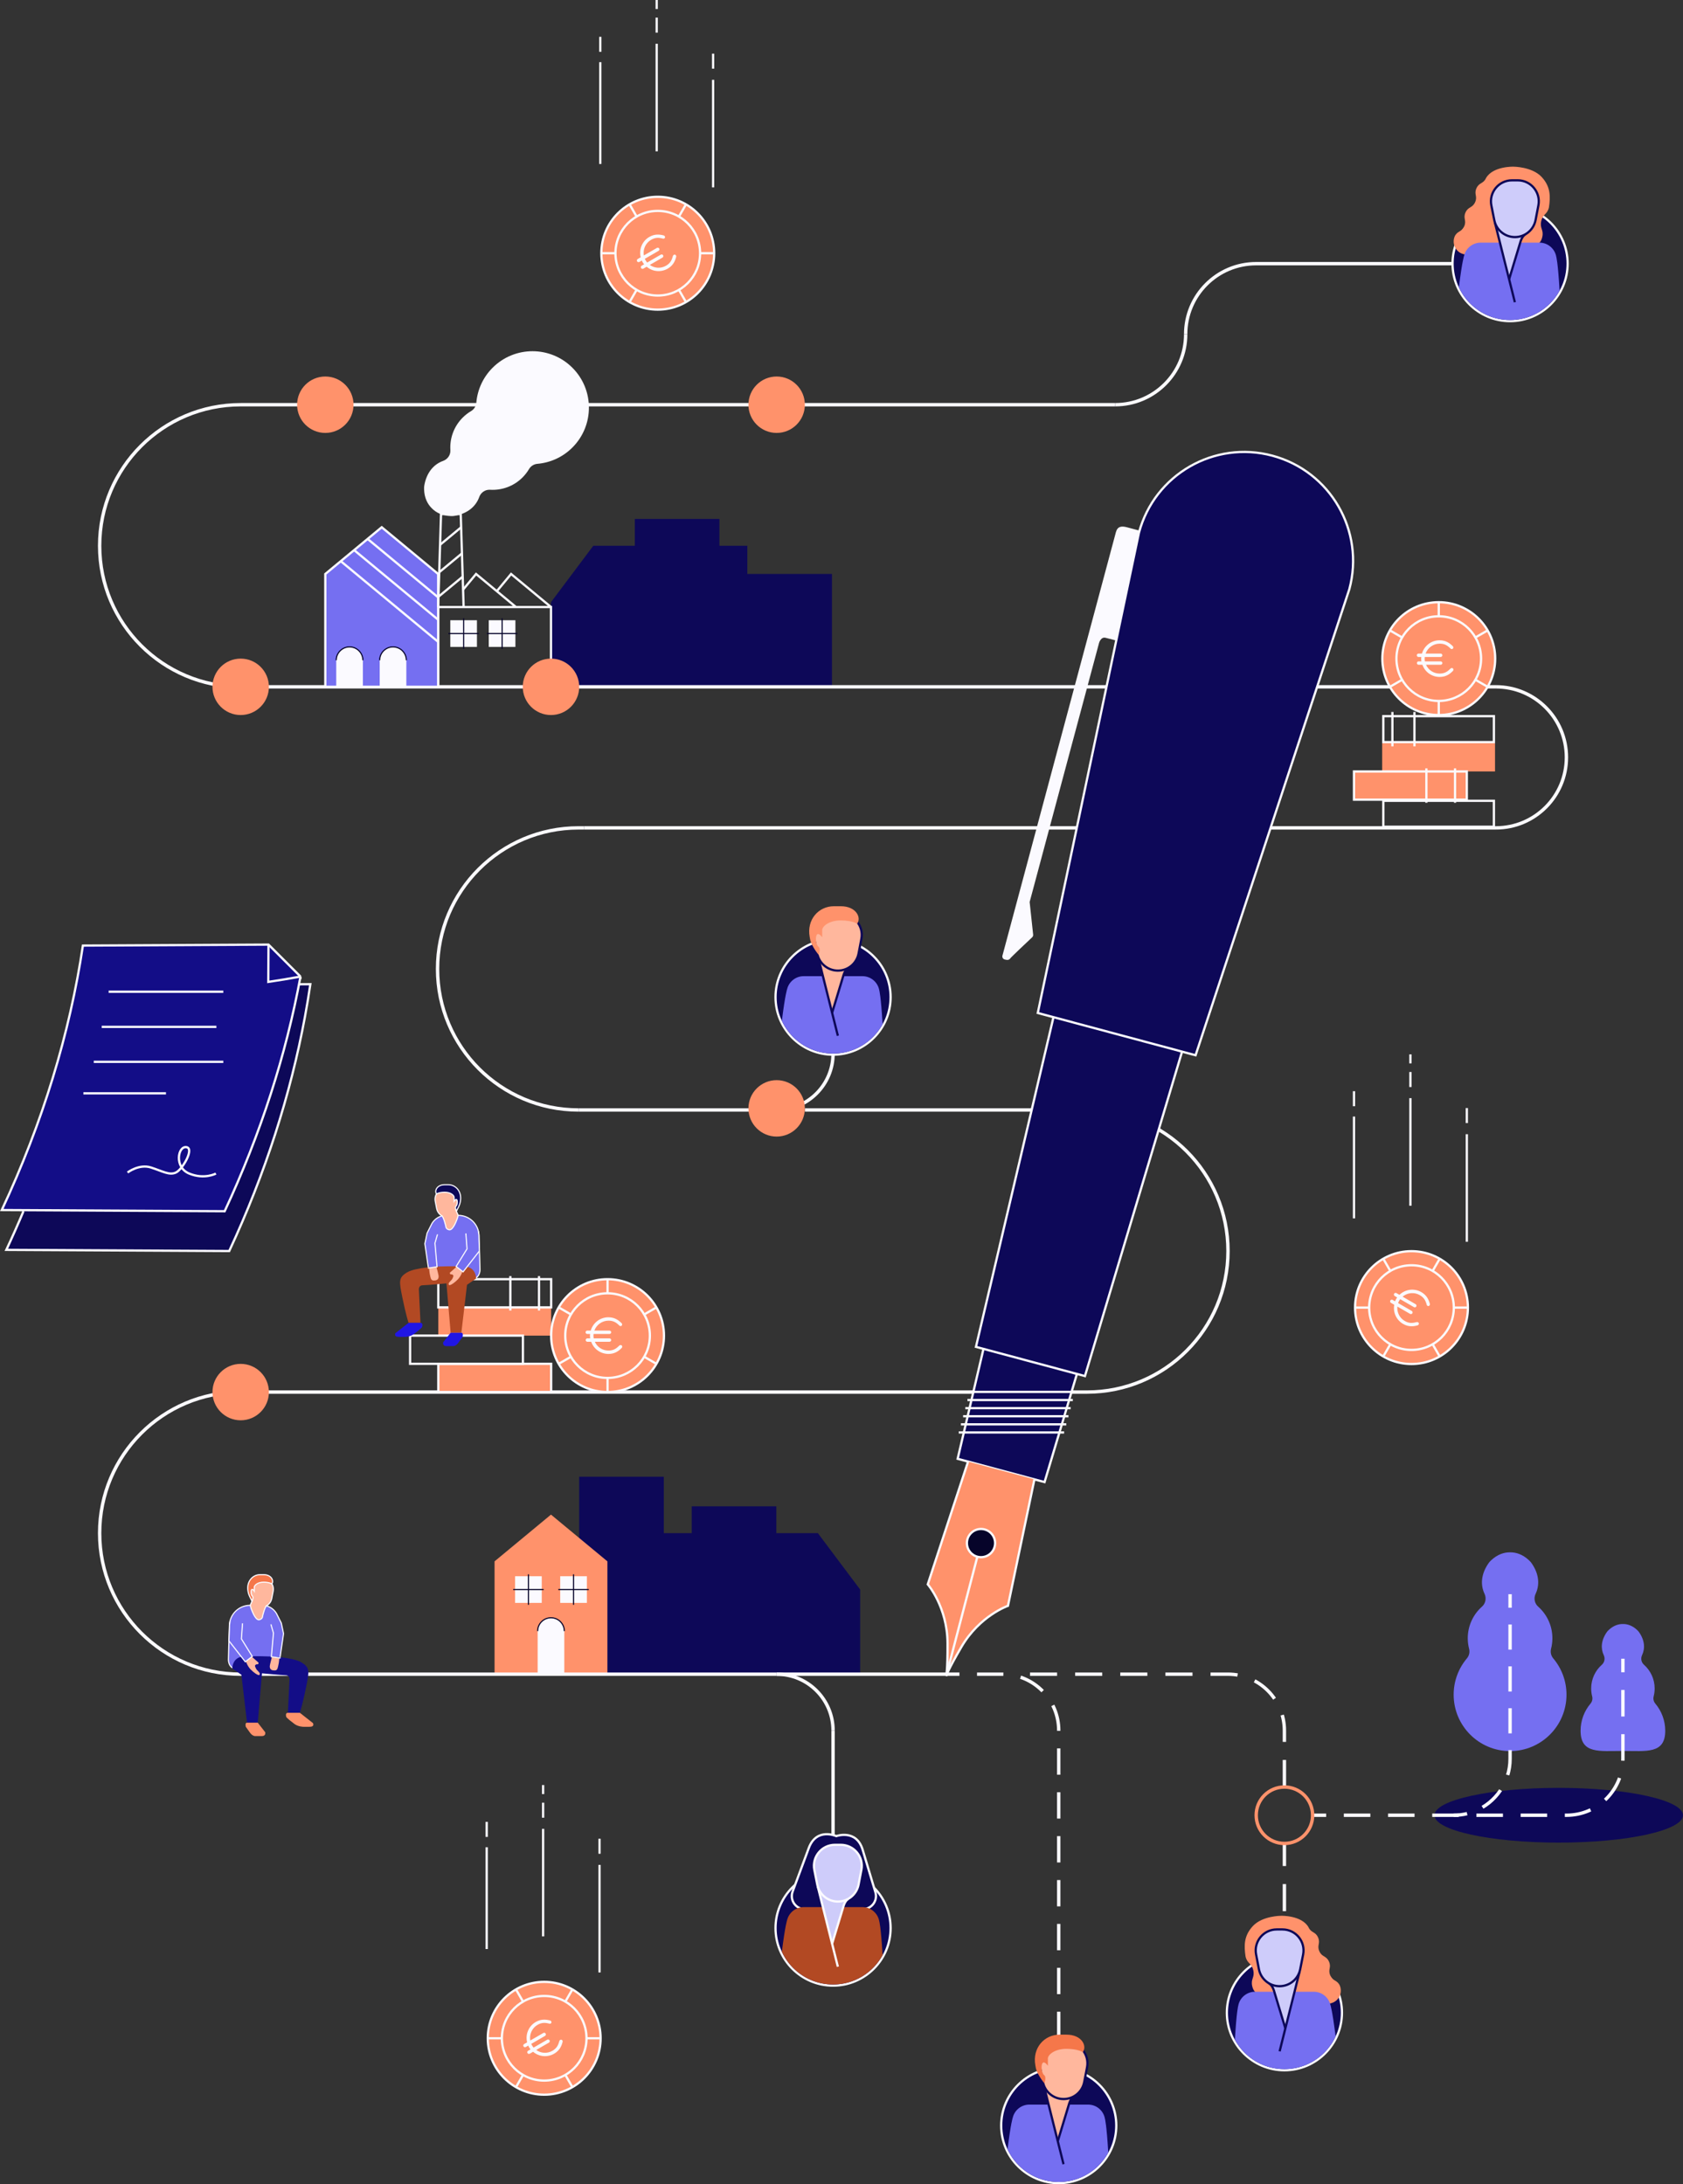 <svg xmlns="http://www.w3.org/2000/svg" id="Livello_2" data-name="Livello 2" viewBox="0 0 1491.562 1935.66"><rect x="0" y="0" width="1491.562" height="1935.66" fill="#333333" stroke="none"/><g id="Livello_2-2" data-name="Livello 2"><ellipse cx="1381.435" cy="1608.66" rx="110.128" ry="24.266" style="fill: #0d0858;"></ellipse><rect x="388.447" y="1158.619" width="100" height="25.003" style="fill: #ff926b;"></rect><polygon points="724.82 1358.66 688.034 1358.66 688.034 1334.894 613.034 1334.894 613.034 1358.66 588.307 1358.66 588.307 1308.66 513.307 1308.66 513.307 1483.66 550.807 1483.66 588.307 1483.66 613.034 1483.66 625.807 1483.66 687.32 1483.66 688.034 1483.66 762.32 1483.66 762.32 1408.66 724.82 1358.66" style="fill: #0d0858;"></polygon><polygon points="525.807 483.66 562.593 483.66 562.593 459.894 637.593 459.894 637.593 483.66 662.32 483.66 662.32 508.66 737.32 508.66 737.32 608.66 699.82 608.66 662.32 608.66 637.593 608.66 624.82 608.66 563.307 608.66 562.593 608.66 488.307 608.66 488.307 533.66 525.807 483.66" style="fill: #0d0858;"></polygon><polygon points="438.307 1383.66 438.307 1483.66 538.307 1483.66 538.307 1383.66 488.307 1342.239 438.307 1383.66" style="fill: #ff926b;"></polygon><rect x="456.494" y="1396.847" width="23.626" height="23.626" style="fill: #fbfaff;"></rect><path d="m488.307,1433.66h0c6.52,0,11.813,5.293,11.813,11.813v38.187h-23.626v-38.187c0-6.52,5.293-11.813,11.813-11.813Z" style="fill: #fbfaff;"></path><path d="m476.494,1445.473c0-6.524,5.289-11.813,11.813-11.813h0c6.524,0,11.813,5.289,11.813,11.813" style="fill: none; stroke: #06042a; stroke-miterlimit: 10;"></path><line x1="454.797" y1="1408.66" x2="481.818" y2="1408.66" style="fill: none; stroke: #06042a; stroke-miterlimit: 10;"></line><line x1="468.307" y1="1422.171" x2="468.307" y2="1395.15" style="fill: none; stroke: #06042a; stroke-miterlimit: 10;"></line><rect x="496.494" y="1396.847" width="23.626" height="23.626" transform="translate(1016.614 2817.319) rotate(-180)" style="fill: #fbfaff;"></rect><line x1="521.818" y1="1408.66" x2="494.797" y2="1408.66" style="fill: none; stroke: #06042a; stroke-miterlimit: 10;"></line><line x1="508.307" y1="1422.171" x2="508.307" y2="1395.15" style="fill: none; stroke: #06042a; stroke-miterlimit: 10;"></line><g><circle cx="738.307" cy="1708.66" r="51" style="fill: #0d0858;"></circle><path d="m738.307,1658.66c27.614,0,50,22.386,50,50s-22.386,50-50,50-50-22.386-50-50,22.386-50,50-50m0-2c-28.673,0-52,23.327-52,52s23.327,52,52,52,52-23.327,52-52-23.327-52-52-52h0Z" style="fill: #fbfaff;"></path></g><path d="m1325.74,608.66s-1112.433,0-1112.433 0c-69.036,0-125-55.964-125-125,0-69.036,55.964-125,125-125h775" style="fill: none; stroke: #fbfaff; stroke-miterlimit: 10; stroke-width: 3px;"></path><path d="m688.307,1483.66c27.614,0,50,22.386,50,50" style="fill: none; stroke: #fbfaff; stroke-miterlimit: 10; stroke-width: 3px;"></path><path d="m738.307,933.66c0,27.614-22.386,50-50,50" style="fill: none; stroke: #fbfaff; stroke-miterlimit: 10; stroke-width: 3px;"></path><path d="m688.307,1483.66H213.307c-69.036,0-125-55.964-125-125,0-69.036,55.964-125,125-125h494.863" style="fill: none; stroke: #fbfaff; stroke-miterlimit: 10; stroke-width: 3px;"></path><path d="m708.17,1233.66l255.137-0c69.036-0,125-55.964,125-125s-55.964-125-125-125l-250.0 0" style="fill: none; stroke: #fbfaff; stroke-miterlimit: 10; stroke-width: 3px;"></path><line x1="517.664" y1="733.66" x2="1325.74" y2="733.66" style="fill: none; stroke: #fbfaff; stroke-miterlimit: 10; stroke-width: 3px;"></line><path d="m512.774,983.66c-69.036 0-125-55.964-125-125s55.964-125,125-125l4.89-0" style="fill: none; stroke: #fbfaff; stroke-miterlimit: 10; stroke-width: 3px;"></path><path d="m689.265,983.66s-176.491 0-176.491 0" style="fill: none; stroke: #fbfaff; stroke-miterlimit: 10; stroke-width: 3px;"></path><line x1="688.307" y1="1483.66" x2="838.307" y2="1483.66" style="fill: none; stroke: #fbfaff; stroke-miterlimit: 10; stroke-width: 3px;"></line><line x1="738.307" y1="1533.66" x2="738.307" y2="1658.66" style="fill: none; stroke: #fbfaff; stroke-miterlimit: 10; stroke-width: 3px;"></line><g><line x1="938.307" y1="1833.66" x2="938.307" y2="1821.66" style="fill: none; stroke: #fbfaff; stroke-miterlimit: 10; stroke-width: 3px;"></line><path d="m938.307,1806.102v-272.442c0-27.614-22.386-50-50-50h-30.221" style="fill: none; stroke: #fbfaff; stroke-dasharray: 0 0 23.338 15.558; stroke-miterlimit: 10; stroke-width: 3px;"></path><line x1="850.307" y1="1483.66" x2="838.307" y2="1483.66" style="fill: none; stroke: #fbfaff; stroke-miterlimit: 10; stroke-width: 3px;"></line></g><path d="m1138.307,1583.66v-50c0-27.614-22.386-50-50-50h-177.17" style="fill: none; stroke: #fbfaff; stroke-dasharray: 0 0 24 16; stroke-miterlimit: 10; stroke-width: 3px;"></path><line x1="1138.307" y1="1733.66" x2="1138.307" y2="1633.66" style="fill: none; stroke: #fbfaff; stroke-dasharray: 0 0 24 16; stroke-miterlimit: 10; stroke-width: 3px;"></line><circle cx="688.307" cy="358.66" r="25" style="fill: #ff926b;"></circle><circle cx="213.307" cy="1233.66" r="25" style="fill: #ff926b;"></circle><circle cx="213.307" cy="608.66" r="25" style="fill: #ff926b;"></circle><circle cx="688.307" cy="982.228" r="25" style="fill: #ff926b;"></circle><path d="m1338.307,1375.662c-5.531-.072-11.33,1.978-16.66,6.947-1.122,1.046-1.762,1.772-2.34,2.596-6.867,9.775-7.333,19.398-3.624,27.258,1.809,3.834.954,8.467-2.221,11.277-7.761,6.869-12.654,16.902-12.654,28.081-0,3.225.411,6.354,1.179,9.339.765,2.971.031,6.149-1.945,8.496-7.319,8.694-11.734,19.911-11.734,32.165-0,27.614,22.386,50,50,50,27.614-0,50-22.386,50-50,0-12.254-4.415-23.471-11.734-32.165-1.976-2.347-2.71-5.524-1.945-8.496.768-2.985,1.179-6.114,1.179-9.339,0-11.179-4.894-21.212-12.654-28.081-3.175-2.81-4.031-7.443-2.221-11.277,3.709-7.86,3.242-17.483-3.624-27.258-.579-.824-1.219-1.55-2.34-2.596-5.33-4.969-11.129-7.019-16.66-6.947Z" style="fill: #756ff1;"></path><path d="m382.72,450.457c3.86,3.962,9.41,6.613,16.692,6.868,1.532.054,2.499-.007,3.49-.181,11.768-2.057,18.902-8.531,21.837-16.712,1.432-3.991,5.313-6.662,9.545-6.404,10.345.63,20.9-3.004,28.805-10.909,2.281-2.281,4.202-4.783,5.77-7.438,1.56-2.642,4.326-4.369,7.383-4.632,11.323-.972,22.376-5.782,31.041-14.447,19.526-19.526,19.526-51.184 0-70.711-19.526-19.526-51.184-19.526-70.711 0-8.665,8.665-13.475,19.718-14.447,31.041-.262,3.057-1.99,5.823-4.632,7.383-2.654,1.568-5.157,3.489-7.438,5.77-7.905,7.905-11.539,18.46-10.909,28.805.258,4.232-2.413,8.113-6.404,9.545-8.181,2.935-14.655,10.07-16.712,21.837-.173.992-.234,1.958-.181,3.49.255,7.282,2.906,12.832,6.868,16.692Z" style="fill: #fbfaff;"></path><rect x="402.952" y="523.305" width="70.711" height="100" transform="translate(-134.998 1011.612) rotate(-90)" style="fill: none; stroke: #fbfaff; stroke-miterlimit: 10; stroke-width: 2px;"></rect><line x1="390.018" y1="482.761" x2="408.754" y2="467.239" style="fill: none; stroke: #fbfaff; stroke-miterlimit: 10; stroke-width: 2px;"></line><line x1="389.263" y1="507.117" x2="409.409" y2="490.427" style="fill: none; stroke: #fbfaff; stroke-miterlimit: 10; stroke-width: 2px;"></line><line x1="388.59" y1="528.809" x2="410.047" y2="511.034" style="fill: none; stroke: #fbfaff; stroke-miterlimit: 10; stroke-width: 2px;"></line><polygon points="388.307 508.66 338.307 467.239 288.307 508.66 288.307 608.66 388.307 608.66 388.307 537.95 388.307 508.66" style="fill: #756ff1; stroke: #fbfaff; stroke-miterlimit: 10; stroke-width: 2px;"></polygon><line x1="388.307" y1="529.371" x2="325.807" y2="477.594" style="fill: none; stroke: #fbfaff; stroke-miterlimit: 10; stroke-width: 2px;"></line><line x1="388.307" y1="549.193" x2="313.843" y2="487.505" style="fill: none; stroke: #fbfaff; stroke-miterlimit: 10; stroke-width: 2px;"></line><line x1="388.307" y1="568.794" x2="302.014" y2="497.306" style="fill: none; stroke: #fbfaff; stroke-miterlimit: 10; stroke-width: 2px;"></line><polyline points="440.317 523.912 452.952 508.66 488.307 537.95" style="fill: none; stroke: #fbfaff; stroke-miterlimit: 10; stroke-width: 2px;"></polyline><polyline points="410.404 522.544 421.906 508.66 457.261 537.95" style="fill: none; stroke: #fbfaff; stroke-miterlimit: 10; stroke-width: 2px;"></polyline><polyline points="410.882 537.95 408.328 455.575 390.86 455.575 388.307 537.95" style="fill: none; stroke: #fbfaff; stroke-miterlimit: 10; stroke-width: 2px;"></polyline><g><path d="m264.967,872.253c3.359-.018,6.719-.035,10.078-.053-1.393,9.487-2.968,18.992-4.724,28.51-12.791,69.317-35.21,139.298-67.174,207.951-65.846-.347-131.692-.694-197.538-1.041,5.328-11.376,10.391-22.789,15.189-34.229" style="fill: #0d0858; stroke: #fbfaff; stroke-miterlimit: 10; stroke-width: 2px;"></path><path d="m266.306,865.444s-28.341-28.341-28.341-28.341c-54.833.289-109.666.578-164.499.867-11.649,77.895-35.654,156.989-71.898,234.379,65.846.347,131.692.694,197.538,1.041,31.964-68.653,54.409-138.629,67.2-207.946h0Z" style="fill: #130d87; stroke: #fbfaff; stroke-miterlimit: 10; stroke-width: 2px;"></path><path d="m237.944,837.125c-.058,11.013-.116,22.026-.174,33.038,9.487-1.393,18.992-2.968,28.51-4.724" style="fill: none; stroke: #fbfaff; stroke-miterlimit: 10; stroke-width: 2px;"></path><path d="m113.05,1039.065s10.213-7.83,20.766-4.426c10.553,3.404,16.34,7.149,22.128,4.426,5.787-2.723,16.681-21.447,9.191-22.468-7.489-1.021-10.919,17.875,2.54,23.405,13.46,5.531,23.672,0,23.672,0" style="fill: none; stroke: #fbfaff; stroke-miterlimit: 10; stroke-width: 2px;"></path><line x1="96.285" y1="878.86" x2="197.902" y2="878.86" style="fill: none; stroke: #fbfaff; stroke-miterlimit: 10; stroke-width: 2px;"></line><line x1="90.157" y1="910.009" x2="191.774" y2="910.009" style="fill: none; stroke: #fbfaff; stroke-miterlimit: 10; stroke-width: 2px;"></line><line x1="83.116" y1="940.988" x2="197.902" y2="940.988" style="fill: none; stroke: #fbfaff; stroke-miterlimit: 10; stroke-width: 2px;"></line><line x1="73.902" y1="968.902" x2="147.093" y2="968.902" style="fill: none; stroke: #fbfaff; stroke-miterlimit: 10; stroke-width: 2px;"></line></g><g><line x1="1338.307" y1="1412.767" x2="1338.307" y2="1424.767" style="fill: none; stroke: #fbfaff; stroke-miterlimit: 10; stroke-width: 3px;"></line><path d="m1338.307,1439.612v119.048c0,20.91-12.835,38.822-31.056,46.287" style="fill: none; stroke: #fbfaff; stroke-dasharray: 0 0 22.268 14.845; stroke-miterlimit: 10; stroke-width: 3px;"></path><path d="m1300.196,1607.238c-3.81.929-7.792,1.422-11.888,1.422" style="fill: none; stroke: #fbfaff; stroke-miterlimit: 10; stroke-width: 3px;"></path></g><path d="m1438.307,1439.197c-4.149-.054-8.499,1.484-12.497,5.211-.841.784-1.322,1.329-1.756,1.947-5.151,7.333-5.501,14.552-2.719,20.448,1.357,2.876.715,6.352-1.666,8.46-5.822,5.153-9.493,12.679-9.493,21.065-0,2.42.308,4.766.885,7.006.574,2.229.023,4.612-1.459,6.373-5.49,6.522-8.802,14.936-8.802,24.129-0,20.715,16.793,17.852,37.507,17.852,20.715-0,37.508,2.863,37.508-17.852,0-9.192-3.312-17.607-8.802-24.129-1.482-1.761-2.033-4.144-1.459-6.373.576-2.239.885-4.586.885-7.006,0-8.386-3.671-15.913-9.493-21.065-2.382-2.108-3.024-5.583-1.666-8.46,2.782-5.896,2.432-13.115-2.719-20.448-.434-.618-.914-1.163-1.756-1.947-3.998-3.727-8.348-5.265-12.497-5.211Z" style="fill: #756ff1;"></path><path d="m712.241,1691.863c-2.597-.239-5.129-1.353-7.118-3.342-3.373-3.373-4.23-8.311-2.569-12.478l14.421-38.829c7.064-17.872,24.183-10.056,24.183-10.056,0,0,17.68-6.449,23.319,11.923l11.328,37.77c1.329,4.285.088,9.14-3.54,12.238-2.139,1.826-4.75,2.738-7.358,2.772h-52.665Z" style="fill: #0d0858; stroke: #fbfaff; stroke-miterlimit: 10; stroke-width: 2px;"></path><g><line x1="1163.307" y1="1608.66" x2="1175.307" y2="1608.66" style="fill: none; stroke: #fbfaff; stroke-miterlimit: 10; stroke-width: 3px;"></line><path d="m1190.976,1608.66h197.331c27.614,0,50-22.386,50-50v-68.867" style="fill: none; stroke: #fbfaff; stroke-dasharray: 0 0 23.503 15.669; stroke-miterlimit: 10; stroke-width: 3px;"></path><line x1="1438.307" y1="1481.958" x2="1438.307" y2="1469.958" style="fill: none; stroke: #fbfaff; stroke-miterlimit: 10; stroke-width: 3px;"></line></g><rect x="388.447" y="1208.609" width="100" height="24.993" style="fill: #ff926b; stroke: #fbfaff; stroke-miterlimit: 10; stroke-width: 2px;"></rect><rect x="363.447" y="1183.616" width="100" height="24.993" style="fill: none; stroke: #fbfaff; stroke-miterlimit: 10; stroke-width: 2px;"></rect><rect x="388.447" y="1133.599" width="100" height="25.003" style="fill: none; stroke: #fbfaff; stroke-miterlimit: 10; stroke-width: 2px;"></rect><circle cx="1275.103" cy="583.663" r="50" style="fill: #ff926b; stroke: #fbfaff; stroke-miterlimit: 10; stroke-width: 2px;"></circle><circle cx="1275.103" cy="583.663" r="37.5" style="fill: none; stroke: #fbfaff; stroke-miterlimit: 10; stroke-width: 2px;"></circle><path d="m1322.967,710.665v20.993h-96v-20.993h96m2-2h-100v24.993h100v-24.993h0Z" style="fill: #fbfaff;"></path><path d="m1322.967,635.654v21h-96v-21h96m2-2h-100v25h100v-25h0Z" style="fill: #fbfaff;"></path><rect x="1224.967" y="658.664" width="100" height="25" style="fill: #ff926b;"></rect><line x1="1275.103" y1="546.163" x2="1275.103" y2="533.663" style="fill: none; stroke: #fbfaff; stroke-miterlimit: 10; stroke-width: 2px;"></line><line x1="1242.627" y1="564.913" x2="1231.802" y2="558.663" style="fill: none; stroke: #fbfaff; stroke-miterlimit: 10; stroke-width: 2px;"></line><line x1="1242.627" y1="602.413" x2="1231.802" y2="608.663" style="fill: none; stroke: #fbfaff; stroke-miterlimit: 10; stroke-width: 2px;"></line><line x1="1275.103" y1="621.163" x2="1275.103" y2="633.663" style="fill: none; stroke: #fbfaff; stroke-miterlimit: 10; stroke-width: 2px;"></line><line x1="1307.579" y1="602.413" x2="1318.405" y2="608.663" style="fill: none; stroke: #fbfaff; stroke-miterlimit: 10; stroke-width: 2px;"></line><line x1="1307.579" y1="564.913" x2="1318.405" y2="558.663" style="fill: none; stroke: #fbfaff; stroke-miterlimit: 10; stroke-width: 2px;"></line><path d="m1255.712,587.613c0,.8.7,1.5,1.5,1.5h3.4c2.3,6.5,8.4,10.8,15.3,10.8,5.7,0,9.2-2.7,11.8-5.4.3-.3.4-.7.4-1.1,0-.4-.2-.8-.4-1-.3-.3-.7-.4-1.1-.4s-.8.2-1,.4c-2.8,2.8-5.3,4.5-9.7,4.5-5.3,0-9.9-3-12.1-7.8h13c.8,0,1.5-.7,1.5-1.5s-.7-1.5-1.5-1.5h-14c-.1-.8-.2-1.6-.2-2.4,0-.5,0-.9.1-1.5h14.1c.8,0,1.5-.7,1.5-1.5s-.7-1.5-1.5-1.5h-13.4c1.9-5.2,6.9-8.8,12.5-8.8,4.4,0,6.9,1.6,9.7,4.4.3.3.6.4 1.0.4h0c.4,0,.8-.1,1-.4.3-.3.4-.6.4-1s-.1-.8-.4-1.1c-2.6-2.6-6.1-5.3-11.8-5.3-7.2,0-13.6,4.8-15.6,11.8h-3.1c-.8,0-1.5.7-1.5,1.5s.7,1.5,1.5,1.5h2.5c0,.5-.1,1-.1,1.5,0,.8.1,1.6.2,2.4h-2.6c-.7-0-1.4.7-1.4,1.5Z" style="fill: #fbfaff;"></path><line x1="477.686" y1="1161.329" x2="477.686" y2="1130.889" style="fill: none; stroke: #fbfaff; stroke-miterlimit: 10; stroke-width: 2px;"></line><line x1="452.292" y1="1161.329" x2="452.292" y2="1130.889" style="fill: none; stroke: #fbfaff; stroke-miterlimit: 10; stroke-width: 2px;"></line><g><circle cx="938.307" cy="1883.66" r="51" style="fill: #0d0858;"></circle><path d="m938.307,1833.66c27.614,0,50,22.386,50,50s-22.386,50-50,50-50-22.386-50-50,22.386-50,50-50m0-2c-28.673,0-52,23.327-52,52s23.327,52,52,52,52-23.327,52-52-23.327-52-52-52h0Z" style="fill: #fbfaff;"></path></g><path d="m982.191,1907.639c-1.5-25.501-2.946-30.065-2.946-30.065l.002-0c-1.25-7.101-7.449-12.497-14.909-12.497l-17.05 0c0,0-17.964 0-17.964 0h-17.05c-7.124,0-13.098,4.92-14.71,11.548l.003.001s-1.653,4.252-4.643,28.041l-.004.002c7.937,17.119,25.275,28.992,45.386,28.992,18.985,0,35.498-10.581,43.965-26.167" style="fill: #756ff1;"></path><path d="m937.45,1897.513l9.839-32.436s1.237-5.412,4.577-7.381l-27.047-10.605,12.63,50.422Z" style="fill: #ffb79d;"></path><line x1="924.82" y1="1847.091" x2="942.552" y2="1917.883" style="fill: none; stroke: #0d0858; stroke-miterlimit: 10; stroke-width: 2px;"></line><path d="m937.45,1897.513l9.839-32.436s1.237-5.412,4.577-7.381" style="fill: none; stroke: #0d0858; stroke-miterlimit: 10; stroke-width: 2px;"></path><path d="m940.003,1809.862h5.098c11.704,0,20.512,10.659,18.307,22.153l-2.498,13.016c-1.691,8.811-9.418,15.168-18.389,15.128l-.005-0c-8.858-.039-16.466-6.308-18.198-14.995l-2.595-13.016c-2.299-11.532,6.522-22.286,18.281-22.286Z" style="fill: #ffb79d; stroke: #0d0858; stroke-miterlimit: 10; stroke-width: 2px;"></path><path d="m782.191,1732.639c-1.5-25.501-2.946-30.065-2.946-30.065l.002-0c-1.25-7.101-7.449-12.497-14.909-12.497l-17.05 0c0,0-17.964 0-17.964 0h-17.05c-7.124,0-13.098,4.92-14.71,11.548l.003.001s-1.653,4.252-4.643,28.041l-.004.002c7.937,17.119,25.275,28.992,45.386,28.992,18.985,0,35.498-10.581,43.965-26.167" style="fill: #b24923;"></path><path d="m737.45,1722.513l9.839-32.436s1.237-5.412,4.577-7.381l-27.047-10.605,12.63,50.422Z" style="fill: #ceccfa;"></path><line x1="724.82" y1="1672.091" x2="742.552" y2="1742.883" style="fill: none; stroke: #fbfaff; stroke-miterlimit: 10; stroke-width: 2px;"></line><path d="m737.45,1722.513l9.839-32.436s1.237-5.412,4.577-7.381" style="fill: none; stroke: #fbfaff; stroke-miterlimit: 10; stroke-width: 2px;"></path><path d="m740.003,1634.862h5.098c11.704,0,20.512,10.659,18.307,22.153l-2.498,13.016c-1.691,8.811-9.418,15.168-18.389,15.128l-.005-0c-8.858-.039-16.466-6.308-18.198-14.995l-2.595-13.016c-2.299-11.532,6.522-22.286,18.281-22.286Z" style="fill: #ceccfa; stroke: #fbfaff; stroke-miterlimit: 10; stroke-width: 2px;"></path><path d="m925.56,1846.133c-3.03-3.401-6.912-9.948-7.556-13.517l-.441-2.442c-2.71-14.994,7.685-27.082,21.542-27.082h6.007c13.792,0,18.484,10.164,14.529,15.493,0,0-4.273-2.909-14.558-2.909-10.285,0-16.398,5.18-16.398,8.568v6.413s-2.884-4.235-4.578-2.541c-1.694,1.694-1.21,8.954,1.21,10.769,2.42,1.815.244,7.248.244,7.248Z" style="fill: #f5774a;"></path><g><circle cx="738.307" cy="883.66" r="51" style="fill: #0d0858;"></circle><path d="m738.307,833.66c27.614,0,50,22.386,50,50s-22.386,50-50,50-50-22.386-50-50,22.386-50,50-50m0-2c-28.673,0-52,23.327-52,52s23.327,52,52,52,52-23.327,52-52-23.327-52-52-52h0Z" style="fill: #fbfaff;"></path></g><path d="m782.191,907.639c-1.5-25.501-2.946-30.065-2.946-30.065l.002-0c-1.25-7.101-7.449-12.497-14.909-12.497l-17.05 0c0,0-17.964 0-17.964 0h-17.05c-7.124,0-13.098,4.92-14.71,11.548l.003.001s-1.653,4.252-4.643,28.041l-.004.002c7.937,17.119,25.275,28.992,45.386,28.992,18.985,0,35.498-10.581,43.965-26.167" style="fill: #756ff1;"></path><path d="m737.45,897.513l9.839-32.436s1.237-5.412,4.577-7.381l-27.047-10.605,12.63,50.422Z" style="fill: #ffb79d;"></path><line x1="724.82" y1="847.091" x2="742.552" y2="917.883" style="fill: none; stroke: #0d0858; stroke-miterlimit: 10; stroke-width: 2px;"></line><path d="m737.45,897.513l9.839-32.436s1.237-5.412,4.577-7.381" style="fill: none; stroke: #0d0858; stroke-miterlimit: 10; stroke-width: 2px;"></path><path d="m740.003,809.862h5.098c11.704,0,20.512,10.659,18.307,22.153l-2.498,13.016c-1.691,8.811-9.418,15.168-18.389,15.128l-.005-0c-8.858-.039-16.466-6.308-18.198-14.995l-2.595-13.016c-2.299-11.532,6.522-22.286,18.281-22.286Z" style="fill: #ffb79d; stroke: #0d0858; stroke-miterlimit: 10; stroke-width: 2px;"></path><path d="m725.56,846.133c-3.03-3.401-6.912-9.948-7.556-13.517l-.441-2.442c-2.71-14.994,7.685-27.082,21.542-27.082h6.007c13.792,0,18.484,10.164,14.529,15.493,0,0-4.273-2.909-14.558-2.909-10.285,0-16.398,5.18-16.398,8.568v6.413s-2.884-4.235-4.578-2.541c-1.694,1.694-1.21,8.954,1.21,10.769,2.42,1.815.244,7.248.244,7.248Z" style="fill: #ff926b;"></path><g><circle cx="1138.307" cy="1783.66" r="51" style="fill: #0d0858;"></circle><path d="m1138.307,1733.66c27.614,0,50,22.386,50,50s-22.386,50-50,50-50-22.386-50-50,22.386-50,50-50m0-2c-28.673,0-52,23.327-52,52s23.327,52,52,52,52-23.327,52-52-23.327-52-52-52h0Z" style="fill: #fbfaff;"></path></g><path d="m1114.25,1767.375c-1.648-1.969-3.553-3.145-4.487-7.305-1.476-6.574,2.427-7.45.951-14.024-1.475-6.569-5.378-5.693-6.853-12.262-1.362-9.293-1.672-18.223,6.553-26.995,8.511-9.076,25.009-9.034,25.009-9.034,0,0,18.082-.5,24.183,10.056,2.423,5.358,6.068,3.709,8.491,9.067,2.424,5.36-1.22,7.008,1.204,12.368,2.423,5.358,6.068,3.709,8.491,9.067,2.425,5.362-1.219,7.01,1.206,12.372,2.425,5.362,6.07,3.713,8.495,9.075l-.006.002c1.661,4.167.805,9.105-2.569,12.478-1.989,1.989-4.521,3.102-7.118,3.342" style="fill: #ff926b;"></path><path d="m1094.423,1807.639c1.5-25.501,2.946-30.065,2.946-30.065l-.002-0c1.25-7.101,7.449-12.497,14.909-12.497l17.05 0c0,0,17.964 0,17.964 0l17.05 0c7.124 0,13.098,4.92,14.71,11.548l-.003.001s1.653,4.252,4.643,28.041l.004.002c-7.937,17.119-25.275,28.992-45.386,28.992-18.985-0-35.498-10.581-43.965-26.167" style="fill: #756ff1;"></path><path d="m1139.164,1797.513l-9.839-32.436s-1.237-5.412-4.577-7.381l27.047-10.605-12.63,50.422Z" style="fill: #ceccfa;"></path><line x1="1151.795" y1="1747.091" x2="1134.062" y2="1817.883" style="fill: none; stroke: #0d0858; stroke-miterlimit: 10; stroke-width: 2px;"></line><path d="m1139.164,1797.513l-9.839-32.436s-1.237-5.412-4.577-7.381" style="fill: none; stroke: #0d0858; stroke-miterlimit: 10; stroke-width: 2px;"></path><path d="m1136.611,1709.862l-5.098-0c-11.704-0-20.512,10.659-18.307,22.153l2.498,13.016c1.691,8.811,9.418,15.168,18.389,15.128l.005-0c8.858-.039,16.466-6.308,18.198-14.995l2.595-13.016c2.299-11.532-6.522-22.286-18.281-22.286Z" style="fill: #ceccfa; stroke: #0d0858; stroke-miterlimit: 10; stroke-width: 2px;"></path><circle cx="288.307" cy="358.66" r="25" style="fill: #ff926b;"></circle><g><g><path d="m379.624,1123.408l-3.088-21.248,1.975-9.366,4.333-8.608c2.709-4.474,7.434-7.141,12.66-7.141h10.624c9.969,0,18.041,7.803,18.376,17.764.399,11.838.876,26.687.876,30.207,0,5.294-3.002,7.145-3.69,7.5l-42.065-9.107Z" style="fill: #756ff1;"></path><path d="m406.128,1077.544c9.697,0,17.55,7.591,17.877,17.281.399,11.838.875,26.685.875,30.19,0,4.684-2.46,6.501-3.268,6.971l-41.544-8.994-3.024-20.817,1.943-9.215,4.27-8.483.024-.049c2.619-4.313,7.179-6.884,12.223-6.884h10.624m0-1h-10.624c-5.645,0-10.498,3.034-13.147,7.48l.006.004-4.328,8.599-2.007,9.516,3.149,21.68,42.572,9.216s4.13-1.735,4.13-8.024c0-3.484-.463-17.983-.876-30.224-.344-10.177-8.694-18.247-18.876-18.247h0Z" style="fill: #fbfaff;"></path></g><path d="m408.886,1181.081l4.996-42.475,8.071-5.567s.189-10.243-10.412-10.692c-10.601-.449-21.444-0-21.444-0,0,0-21.677.602-29.395,5.286s-6.984,7.878-4.104,22.209c2.88,14.331,5.467,22.465,5.467,22.465l10.609 0-1.443-29.681s-.113-3.615,3.242-3.615c3.356 0,21.191-1.694,21.191-1.694l3.711,43.763,9.511 0Z" style="fill: #b24923;"></path><path d="m399.376,1181.081l-6.598,8.454s-.876,3.454,2.99,3.402c3.866-.052,6.083.001,6.083.001,0,0,2.268-.001,4.433-3.042,2.165-3.041,3.711-5.206,3.711-5.206,0,0,.928-3.608-1.108-3.608" style="fill: #2016e4;"></path><path d="m362.065,1172.308l-11.59,9.116s-1.917,3.351,3.162,3.299,5.205.001,5.205.001c0,0,4.695-.026,8.025-2.525,7.354-5.517,7.263-6.283,7.263-6.283,0,0,1.219-3.608-1.456-3.608" style="fill: #2016e4;"></path><path d="m404.69,1122.56l-5.978,5.279s-.162,1.738,1.162,1.489c1.324-.249,2.012,1.258,2.012,1.258,0,0-.546,2.596-1.974,3.957-1.428,1.361-2.211,2.584-2.211,2.584,0,0-.452,2.079.973,1.753,1.425-.326,4.144-2.08,7.069-5.057s4.307-7.542,4.307-7.542" style="fill: #ffb79d;"></path><path d="m397.447,1053.424l-2.555-0c-5.865-0-10.28,5.342-9.174,11.102l1.252,6.523c.847,4.416,4.72,7.601,9.216,7.581l.002-0c4.439-.02,8.252-3.161,9.12-7.515l1.301-6.523c1.152-5.779-3.268-11.168-9.161-11.168Z" style="fill: #ffb79d; stroke: #fbfaff; stroke-miterlimit: 10;"></path><path d="m391.502,1077.396c1.674.987,3.578,9.183,3.578,9.183-0,2.199,2.028,3.265,3.471,3.265s3.093-1.959,4.495-4.742c1.402-2.784,3.3-7.527,2.825-8.557l-1.392-3.029" style="fill: #ffb79d; stroke: #fbfaff; stroke-miterlimit: 10;"></path><path d="m380.211,1123.673l.474,4.143s.646,3.816,1.19,5.223c.543,1.407,1.448,2.01,4.009,1.634s2.863-2.411,2.863-3.617c0-1.206-1.966-8.336-1.966-8.336" style="fill: #ffb79d;"></path><path d="m404.35,1073.144c1.444-1.909,3.171-5.716,3.495-7.609l.222-1.295c1.364-7.953-3.868-14.364-10.843-14.364l-3.024-0c-6.942-0-9.303,5.391-7.313,8.217,0,0,2.151-1.543,7.328-1.543s8.254,2.747,8.254,4.544l-0,3.401s1.452-2.246,2.304-1.348.609,4.749-.609,5.712c-1.218.963.185,4.284.185,4.284Z" style="fill: #0d0858; stroke: #fbfaff; stroke-miterlimit: 10;"></path><path d="m412.883,1093.039l.999,13.712-9.632,15.597,6.175,4.755,14.479-18.537-.398-10.054-.094-4.106s-.394-2.641-.531-3.425" style="fill: #756ff1; stroke: #fbfaff; stroke-miterlimit: 10;"></path><polyline points="379.178 1123.823 387.301 1122.645 385.482 1101.673 387.721 1093.885" style="fill: none; stroke: #fbfaff; stroke-miterlimit: 10;"></polyline></g><g><path d="m206.127,1478.08c-.688-.354-3.69-2.205-3.69-7.499,0-3.52.477-18.369.876-30.208.336-9.961,8.408-17.764,18.376-17.764h10.624c5.232,0,9.961,2.673,12.668,7.155l4.325,8.595,1.975,9.365-3.087,21.249-42.066,9.106Z" style="fill: #756ff1;"></path><path d="m232.312,1423.11c5.042,0,9.6,2.569,12.22,6.878l.028.055,4.27,8.483,1.943,9.215-3.024,20.817-41.543,8.994c-.817-.476-3.269-2.294-3.269-6.971,0-3.513.476-18.356.875-30.19.327-9.69,8.179-17.281,17.877-17.281h10.624m0-1h-10.624c-10.183,0-18.533,8.07-18.876,18.247-.413,12.241-.876,26.74-.876,30.224,0,6.289,4.13,8.024,4.13,8.024l42.572-9.217,3.15-21.68-2.007-9.516-4.328-8.599.006-.004c-2.649-4.446-7.502-7.48-13.147-7.48h0Z" style="fill: #fbfaff;"></path></g><path d="m218.93,1526.647l-4.996-42.475-8.071-5.567s-.189-10.243,10.412-10.692c10.601-.449,21.444-0,21.444-0,0,0,21.677.602,29.395,5.286,7.718,4.684,6.984,7.878,4.104,22.209-2.88,14.331-5.467,22.465-5.467,22.465l-10.609 0,1.443-29.681s.113-3.615-3.242-3.615c-3.356 0-21.191-1.694-21.191-1.694l-3.711,43.763-9.511 0Z" style="fill: #130d87;"></path><path d="m228.44,1526.647l6.598,8.454s.876,3.454-2.99,3.402c-3.866-.052-6.083.001-6.083.001,0,0-2.268-.001-4.433-3.042-2.165-3.041-3.711-5.206-3.711-5.206,0,0-.928-3.608,1.108-3.608" style="fill: #ff926b;"></path><path d="m265.751,1517.874l11.59,9.116s1.917,3.351-3.162,3.299-5.205.001-5.205.001c0,0-4.695-.026-8.025-2.525-7.354-5.517-7.263-6.283-7.263-6.283,0,0-1.219-3.608,1.456-3.608" style="fill: #ff926b;"></path><path d="m223.126,1468.125l5.978,5.279s.162,1.738-1.162,1.489c-1.324-.249-2.012,1.258-2.012,1.258,0,0,.546,2.596,1.974,3.957s2.211,2.584,2.211,2.584c0,0,.452,2.079-.973,1.753-1.425-.326-4.144-2.08-7.069-5.057-2.925-2.976-4.307-7.542-4.307-7.542" style="fill: #ffb79d;"></path><path d="m230.369,1398.99l2.555-0c5.865-0,10.28,5.342,9.174,11.102l-1.252,6.523c-.847,4.416-4.72,7.601-9.216,7.581l-.002-0c-4.439-.02-8.252-3.161-9.12-7.515l-1.301-6.523c-1.152-5.779,3.268-11.168,9.161-11.168Z" style="fill: #ffb79d; stroke: #fbfaff; stroke-miterlimit: 10;"></path><path d="m236.314,1422.961c-1.674.987-3.578,9.183-3.578,9.183 0,2.199-2.028,3.265-3.471,3.265s-3.093-1.959-4.495-4.742c-1.402-2.784-3.3-7.527-2.825-8.557l1.392-3.029" style="fill: #ffb79d; stroke: #fbfaff; stroke-miterlimit: 10;"></path><path d="m247.605,1469.239l-.474,4.143s-.646,3.816-1.19,5.223c-.543,1.407-1.448,2.01-4.009,1.634-2.562-.377-2.863-2.411-2.863-3.617s1.966-8.336,1.966-8.336" style="fill: #ffb79d;"></path><path d="m223.466,1418.71c-1.444-1.909-3.171-5.716-3.495-7.609l-.222-1.295c-1.364-7.953,3.868-14.364,10.843-14.364l3.024-0c6.942-0,9.303,5.391,7.313,8.217,0,0-2.151-1.543-7.328-1.543s-8.254,2.747-8.254,4.544l0,3.401s-1.452-2.246-2.304-1.348c-.853.898-.609,4.749.609,5.712,1.218.963-.185,4.284-.185,4.284Z" style="fill: #f5774a; stroke: #fbfaff; stroke-miterlimit: 10;"></path><path d="m214.933,1438.605l-.999,13.712,9.632,15.597-6.175,4.755-14.479-18.537.398-10.054.094-4.106s.394-2.641.531-3.425" style="fill: #756ff1; stroke: #fbfaff; stroke-miterlimit: 10;"></path><polyline points="248.638 1469.389 240.516 1468.21 242.334 1447.239 240.095 1439.451" style="fill: none; stroke: #fbfaff; stroke-miterlimit: 10;"></polyline><rect x="1199.967" y="683.671" width="100" height="24.993" style="fill: #ff926b; stroke: #fbfaff; stroke-miterlimit: 10; stroke-width: 2px;"></rect><line x1="1289.54" y1="711.388" x2="1289.54" y2="680.948" style="fill: none; stroke: #fbfaff; stroke-miterlimit: 10; stroke-width: 2px;"></line><line x1="1264.146" y1="711.388" x2="1264.146" y2="680.948" style="fill: none; stroke: #fbfaff; stroke-miterlimit: 10; stroke-width: 2px;"></line><line x1="1253.55" y1="661.391" x2="1253.55" y2="630.951" style="fill: none; stroke: #fbfaff; stroke-miterlimit: 10; stroke-width: 2px;"></line><line x1="1234.018" y1="661.391" x2="1234.018" y2="630.951" style="fill: none; stroke: #fbfaff; stroke-miterlimit: 10; stroke-width: 2px;"></line><circle cx="538.447" cy="1183.616" r="50" style="fill: #ff926b; stroke: #fbfaff; stroke-miterlimit: 10; stroke-width: 2px;"></circle><circle cx="538.447" cy="1183.616" r="37.5" style="fill: none; stroke: #fbfaff; stroke-miterlimit: 10; stroke-width: 2px;"></circle><line x1="538.447" y1="1146.116" x2="538.447" y2="1133.616" style="fill: none; stroke: #fbfaff; stroke-miterlimit: 10; stroke-width: 2px;"></line><line x1="505.971" y1="1164.866" x2="495.146" y2="1158.616" style="fill: none; stroke: #fbfaff; stroke-miterlimit: 10; stroke-width: 2px;"></line><line x1="505.971" y1="1202.366" x2="495.146" y2="1208.616" style="fill: none; stroke: #fbfaff; stroke-miterlimit: 10; stroke-width: 2px;"></line><line x1="538.447" y1="1221.116" x2="538.447" y2="1233.616" style="fill: none; stroke: #fbfaff; stroke-miterlimit: 10; stroke-width: 2px;"></line><line x1="570.923" y1="1202.366" x2="581.748" y2="1208.616" style="fill: none; stroke: #fbfaff; stroke-miterlimit: 10; stroke-width: 2px;"></line><line x1="570.923" y1="1164.866" x2="581.748" y2="1158.616" style="fill: none; stroke: #fbfaff; stroke-miterlimit: 10; stroke-width: 2px;"></line><path d="m519.056,1187.566c0,.8.7,1.5,1.5,1.5h3.4c2.3,6.5,8.4,10.8,15.3,10.8,5.7,0,9.2-2.7,11.8-5.4.3-.3.4-.7.4-1.1,0-.4-.2-.8-.4-1-.3-.3-.7-.4-1.1-.4s-.8.2-1,.4c-2.8,2.8-5.3,4.5-9.7,4.5-5.3,0-9.9-3-12.1-7.8h13c.8,0,1.5-.7,1.5-1.5s-.7-1.5-1.5-1.5h-14c-.1-.8-.2-1.6-.2-2.4,0-.5,0-.9.1-1.5h14.1c.8,0,1.5-.7,1.5-1.5s-.7-1.5-1.5-1.5h-13.4c1.9-5.2,6.9-8.8,12.5-8.8,4.4,0,6.9,1.6,9.7,4.4.3.3.6.4 1.0.4h0c.4,0,.8-.1,1-.4.3-.3.4-.6.4-1s-.1-.8-.4-1.1c-2.6-2.6-6.1-5.3-11.8-5.3-7.2,0-13.6,4.8-15.6,11.8h-3.1c-.8,0-1.5.7-1.5,1.5s.7,1.5,1.5,1.5h2.5c0,.5-.1,1-.1,1.5,0,.8.1,1.6.2,2.4h-2.6c-.7-0-1.4.7-1.4,1.5Z" style="fill: #fbfaff;"></path><path d="m309.795,573.281h0c6.52,0,11.813,5.293,11.813,11.813v23.612h-23.626v-23.612c0-6.52,5.293-11.813,11.813-11.813Z" style="fill: #fbfaff;"></path><path d="m297.982,585.094c0-6.524,5.289-11.813,11.813-11.813h0c6.524,0,11.813,5.289,11.813,11.813" style="fill: none; stroke: #06042a; stroke-miterlimit: 10;"></path><path d="m348.307,573.281h0c6.52,0,11.813,5.293,11.813,11.813v23.612h-23.626v-23.612c0-6.52,5.293-11.813,11.813-11.813Z" style="fill: #fbfaff;"></path><path d="m336.494,585.094c0-6.524,5.289-11.813,11.813-11.813h0c6.524,0,11.813,5.289,11.813,11.813" style="fill: none; stroke: #06042a; stroke-miterlimit: 10;"></path><rect x="399.069" y="549.655" width="23.626" height="23.626" style="fill: #fbfaff;"></rect><line x1="397.371" y1="561.469" x2="424.392" y2="561.469" style="fill: none; stroke: #06042a; stroke-miterlimit: 10;"></line><line x1="410.882" y1="574.979" x2="410.882" y2="547.958" style="fill: none; stroke: #06042a; stroke-miterlimit: 10;"></line><rect x="433.154" y="549.655" width="23.626" height="23.626" style="fill: #fbfaff;"></rect><line x1="431.456" y1="561.469" x2="458.477" y2="561.469" style="fill: none; stroke: #06042a; stroke-miterlimit: 10;"></line><line x1="444.967" y1="574.979" x2="444.967" y2="547.958" style="fill: none; stroke: #06042a; stroke-miterlimit: 10;"></line><circle cx="488.307" cy="608.66" r="25" style="fill: #ff926b;"></circle><g><circle cx="1250.934" cy="1158.786" r="50" style="fill: #ff926b; stroke: #fbfaff; stroke-miterlimit: 10; stroke-width: 2px;"></circle><circle cx="1250.934" cy="1158.786" r="37.5" style="fill: none; stroke: #fbfaff; stroke-miterlimit: 10; stroke-width: 2px;"></circle><line x1="1269.684" y1="1126.31" x2="1275.934" y2="1115.484" style="fill: none; stroke: #fbfaff; stroke-miterlimit: 10; stroke-width: 2px;"></line><line x1="1232.184" y1="1126.31" x2="1225.934" y2="1115.484" style="fill: none; stroke: #fbfaff; stroke-miterlimit: 10; stroke-width: 2px;"></line><line x1="1213.434" y1="1158.786" x2="1200.934" y2="1158.786" style="fill: none; stroke: #fbfaff; stroke-miterlimit: 10; stroke-width: 2px;"></line><line x1="1232.184" y1="1191.261" x2="1225.934" y2="1202.087" style="fill: none; stroke: #fbfaff; stroke-miterlimit: 10; stroke-width: 2px;"></line><line x1="1269.684" y1="1191.261" x2="1275.934" y2="1202.087" style="fill: none; stroke: #fbfaff; stroke-miterlimit: 10; stroke-width: 2px;"></line><line x1="1288.434" y1="1158.786" x2="1300.934" y2="1158.786" style="fill: none; stroke: #fbfaff; stroke-miterlimit: 10; stroke-width: 2px;"></line><path d="m1232.166,1152.511c-.4.693-.144,1.649.549,2.049l2.944,1.7c-1.258,6.779,1.875,13.553,7.85,17.003,4.936,2.85,9.317,2.262,12.919,1.223.41-.11.696-.406.896-.753.2-.346.227-.793.154-1.066-.11-.41-.406-.696-.753-.896-.346-.2-.793-.227-1.066-.154-3.825,1.025-6.84,1.247-10.65-.953-4.59-2.65-7.074-7.548-6.579-12.805l11.258,6.5c.693.4,1.649.144,2.049-.549.4-.693.144-1.649-.549-2.049l-12.124-7c.313-.743.627-1.486,1.027-2.178.25-.433.45-.779.837-1.249l12.211,7.05c.693.4,1.649.144,2.049-.549.4-.693.144-1.649-.549-2.049l-11.605-6.7c4.245-3.553,10.376-4.171,15.225-1.371,3.811,2.2,5.176,4.836,6.2,8.661.11.41.32.646.666.846h0c.346.2.743.313,1.066.154.41-.11.646-.32.846-.666.2-.346.313-.743.204-1.153-.952-3.552-2.633-7.64-7.569-10.49-6.235-3.6-14.178-2.643-19.41,2.419l-2.685-1.55c-.693-.4-1.649-.144-2.049.549s-.144,1.649.549,2.049l2.165,1.25c-.25.433-.587.816-.837,1.249-.4.693-.713,1.436-1.027,2.178l-2.252-1.3c-.606-.35-1.562-.094-1.962.599Z" style="fill: #fbfaff;"></path><line x1="1199.98" y1="1079.703" x2="1199.98" y2="989.49" style="fill: none; stroke: #fbfaff; stroke-miterlimit: 10; stroke-width: 2px;"></line><line x1="1249.98" y1="950.001" x2="1249.98" y2="963.308" style="fill: none; stroke: #fbfaff; stroke-miterlimit: 10; stroke-width: 2px;"></line><line x1="1249.98" y1="934.388" x2="1249.98" y2="942.372" style="fill: none; stroke: #fbfaff; stroke-miterlimit: 10; stroke-width: 2px;"></line><line x1="1199.98" y1="980.329" x2="1199.98" y2="967.022" style="fill: none; stroke: #fbfaff; stroke-miterlimit: 10; stroke-width: 2px;"></line><line x1="1249.98" y1="973.186" x2="1249.98" y2="1068.499" style="fill: none; stroke: #fbfaff; stroke-miterlimit: 10; stroke-width: 2px;"></line><line x1="1299.98" y1="981.947" x2="1299.98" y2="995.254" style="fill: none; stroke: #fbfaff; stroke-miterlimit: 10; stroke-width: 2px;"></line><line x1="1299.98" y1="1005.132" x2="1299.98" y2="1100.445" style="fill: none; stroke: #fbfaff; stroke-miterlimit: 10; stroke-width: 2px;"></line></g><g><circle cx="482.291" cy="1806.309" r="50" style="fill: #ff926b; stroke: #fbfaff; stroke-miterlimit: 10; stroke-width: 2px;"></circle><circle cx="482.291" cy="1806.309" r="37.5" style="fill: none; stroke: #fbfaff; stroke-miterlimit: 10; stroke-width: 2px;"></circle><line x1="463.541" y1="1773.833" x2="457.291" y2="1763.008" style="fill: none; stroke: #fbfaff; stroke-miterlimit: 10; stroke-width: 2px;"></line><line x1="444.791" y1="1806.309" x2="432.291" y2="1806.309" style="fill: none; stroke: #fbfaff; stroke-miterlimit: 10; stroke-width: 2px;"></line><line x1="463.541" y1="1838.785" x2="457.291" y2="1849.611" style="fill: none; stroke: #fbfaff; stroke-miterlimit: 10; stroke-width: 2px;"></line><line x1="501.041" y1="1838.785" x2="507.291" y2="1849.611" style="fill: none; stroke: #fbfaff; stroke-miterlimit: 10; stroke-width: 2px;"></line><line x1="519.791" y1="1806.309" x2="532.291" y2="1806.309" style="fill: none; stroke: #fbfaff; stroke-miterlimit: 10; stroke-width: 2px;"></line><line x1="501.041" y1="1773.833" x2="507.291" y2="1763.008" style="fill: none; stroke: #fbfaff; stroke-miterlimit: 10; stroke-width: 2px;"></line><path d="m467.472,1819.426c.4.693,1.356.949,2.049.549l2.944-1.7c5.242,4.479,12.675,5.153,18.65,1.703,4.936-2.85,6.617-6.938,7.519-10.577.11-.41-.004-.806-.204-1.153-.2-.346-.573-.593-.846-.666-.41-.11-.806.004-1.153.204-.346.2-.593.573-.666.846-1.025,3.825-2.34,6.547-6.15,8.747-4.59,2.65-10.074,2.352-14.379-.705l11.258-6.5c.693-.4.949-1.356.549-2.049s-1.356-.949-2.049-.549l-12.124,7c-.487-.643-.973-1.286-1.373-1.978-.25-.433-.45-.779-.663-1.349l12.211-7.05c.693-.4.949-1.356.549-2.049-.4-.693-1.356-.949-2.049-.549l-11.605,6.7c-.955-5.453,1.576-11.071,6.425-13.871,3.811-2.2,6.776-2.064,10.6-1.039.41.11.72.046,1.066-.154h0c.346-.2.643-.487.666-.846.11-.41.046-.72-.154-1.066-.2-.346-.487-.643-.896-.753-3.552-.952-7.933-1.54-12.869,1.31-6.235,3.6-9.378,10.957-7.61,18.019l-2.685,1.55c-.693.4-.949,1.356-.549,2.049.4.693,1.356.949,2.049.549l2.165-1.25c.25.433.413.916.663,1.349.4.693.887,1.336,1.373,1.978l-2.252,1.3c-.606.35-.862,1.306-.462,1.999Z" style="fill: #fbfaff;"></path><line x1="431.337" y1="1727.227" x2="431.337" y2="1637.014" style="fill: none; stroke: #fbfaff; stroke-miterlimit: 10; stroke-width: 2px;"></line><line x1="481.337" y1="1597.525" x2="481.337" y2="1610.832" style="fill: none; stroke: #fbfaff; stroke-miterlimit: 10; stroke-width: 2px;"></line><line x1="481.337" y1="1581.912" x2="481.337" y2="1589.895" style="fill: none; stroke: #fbfaff; stroke-miterlimit: 10; stroke-width: 2px;"></line><line x1="431.337" y1="1627.853" x2="431.337" y2="1614.546" style="fill: none; stroke: #fbfaff; stroke-miterlimit: 10; stroke-width: 2px;"></line><line x1="481.337" y1="1620.71" x2="481.337" y2="1716.023" style="fill: none; stroke: #fbfaff; stroke-miterlimit: 10; stroke-width: 2px;"></line><line x1="531.337" y1="1629.471" x2="531.337" y2="1642.778" style="fill: none; stroke: #fbfaff; stroke-miterlimit: 10; stroke-width: 2px;"></line><line x1="531.337" y1="1652.656" x2="531.337" y2="1747.969" style="fill: none; stroke: #fbfaff; stroke-miterlimit: 10; stroke-width: 2px;"></line></g><g><circle cx="582.949" cy="224.398" r="50" style="fill: #ff926b; stroke: #fbfaff; stroke-miterlimit: 10; stroke-width: 2px;"></circle><circle cx="582.949" cy="224.398" r="37.5" style="fill: none; stroke: #fbfaff; stroke-miterlimit: 10; stroke-width: 2px;"></circle><line x1="564.199" y1="191.922" x2="557.949" y2="181.097" style="fill: none; stroke: #fbfaff; stroke-miterlimit: 10; stroke-width: 2px;"></line><line x1="545.449" y1="224.398" x2="532.949" y2="224.398" style="fill: none; stroke: #fbfaff; stroke-miterlimit: 10; stroke-width: 2px;"></line><line x1="564.199" y1="256.874" x2="557.949" y2="267.699" style="fill: none; stroke: #fbfaff; stroke-miterlimit: 10; stroke-width: 2px;"></line><line x1="601.699" y1="256.874" x2="607.949" y2="267.699" style="fill: none; stroke: #fbfaff; stroke-miterlimit: 10; stroke-width: 2px;"></line><line x1="620.449" y1="224.398" x2="632.949" y2="224.398" style="fill: none; stroke: #fbfaff; stroke-miterlimit: 10; stroke-width: 2px;"></line><line x1="601.699" y1="191.922" x2="607.949" y2="181.097" style="fill: none; stroke: #fbfaff; stroke-miterlimit: 10; stroke-width: 2px;"></line><path d="m568.131,237.514c.4.693,1.356.949,2.049.549l2.944-1.7c5.242,4.479,12.675,5.153,18.65,1.703,4.936-2.85,6.617-6.938,7.519-10.577.11-.41-.004-.806-.204-1.153-.2-.346-.573-.593-.846-.666-.41-.11-.806.004-1.153.204-.346.2-.593.573-.666.846-1.025,3.825-2.34,6.547-6.15,8.747-4.59,2.65-10.074,2.352-14.379-.705l11.258-6.5c.693-.4.949-1.356.549-2.049s-1.356-.949-2.049-.549l-12.124,7c-.487-.643-.973-1.286-1.373-1.978-.25-.433-.45-.779-.663-1.349l12.211-7.05c.693-.4.949-1.356.549-2.049-.4-.693-1.356-.949-2.049-.549l-11.605,6.7c-.955-5.453,1.576-11.071,6.425-13.871,3.811-2.2,6.776-2.064,10.6-1.039.41.11.72.046,1.066-.154h0c.346-.2.643-.487.666-.846.11-.41.046-.72-.154-1.066-.2-.346-.487-.643-.896-.753-3.552-.952-7.933-1.54-12.869,1.31-6.235,3.6-9.378,10.957-7.61,18.019l-2.685,1.55c-.693.4-.949,1.356-.549,2.049s1.356.949,2.049.549l2.165-1.25c.25.433.413.916.663,1.349.4.693.887,1.336,1.373,1.978l-2.252,1.3c-.606.35-.862,1.306-.462,1.999Z" style="fill: #fbfaff;"></path><line x1="531.995" y1="145.315" x2="531.995" y2="55.102" style="fill: none; stroke: #fbfaff; stroke-miterlimit: 10; stroke-width: 2px;"></line><line x1="581.995" y1="15.613" x2="581.995" y2="28.92" style="fill: none; stroke: #fbfaff; stroke-miterlimit: 10; stroke-width: 2px;"></line><line x1="581.995" y1="0" x2="581.995" y2="7.984" style="fill: none; stroke: #fbfaff; stroke-miterlimit: 10; stroke-width: 2px;"></line><line x1="531.995" y1="45.941" x2="531.995" y2="32.634" style="fill: none; stroke: #fbfaff; stroke-miterlimit: 10; stroke-width: 2px;"></line><line x1="581.995" y1="38.798" x2="581.995" y2="134.111" style="fill: none; stroke: #fbfaff; stroke-miterlimit: 10; stroke-width: 2px;"></line><line x1="631.995" y1="47.559" x2="631.995" y2="60.866" style="fill: none; stroke: #fbfaff; stroke-miterlimit: 10; stroke-width: 2px;"></line><line x1="631.995" y1="70.744" x2="631.995" y2="166.058" style="fill: none; stroke: #fbfaff; stroke-miterlimit: 10; stroke-width: 2px;"></line></g><path d="m1325.74,608.66c34.518,0,62.5,27.982,62.5,62.5,0,34.518-27.982,62.5-62.5,62.5" style="fill: none; stroke: #fbfaff; stroke-miterlimit: 10; stroke-width: 3px;"></path><path d="m1050.807,296.16c0,34.518-27.982,62.5-62.5,62.5" style="fill: none; stroke: #fbfaff; stroke-miterlimit: 10; stroke-width: 3px;"></path><path d="m1113.307,233.66c-34.518 0-62.5,27.982-62.5,62.5" style="fill: none; stroke: #fbfaff; stroke-miterlimit: 10; stroke-width: 3px;"></path><line x1="1113.307" y1="233.66" x2="1289.129" y2="233.66" style="fill: none; stroke: #fbfaff; stroke-miterlimit: 10; stroke-width: 3px;"></line><g><g><circle cx="1338.307" cy="233.607" r="51" style="fill: #0d0858;"></circle><path d="m1338.307,183.607c27.614,0,50,22.386,50,50,0,27.614-22.386,50-50,50s-50-22.386-50-50c0-27.614,22.386-50,50-50m0-2c-28.673,0-52,23.327-52,52s23.327,52,52,52,52-23.327,52-52-23.327-52-52-52h0Z" style="fill: #fbfaff;"></path></g><path d="m1362.364,217.321c1.648-1.969,3.553-3.145,4.487-7.305,1.476-6.574-2.427-7.45-.951-14.024,1.475-6.569,5.378-5.693,6.853-12.262,1.362-9.293,1.672-18.223-6.553-26.995-8.511-9.076-25.009-9.034-25.009-9.034,0,0-18.082-.5-24.183,10.056-2.423,5.358-6.068,3.709-8.491,9.067-2.424,5.36,1.22,7.008-1.204,12.368-2.423,5.358-6.068,3.709-8.491,9.067-2.425,5.362,1.219,7.01-1.206,12.372s-6.07,3.713-8.495,9.075l.006.002c-1.661,4.167-.805,9.105,2.569,12.478,1.989,1.989,4.521,3.102,7.118,3.342" style="fill: #ff926b;"></path><path d="m1382.191,257.586c-1.5-25.501-2.946-30.065-2.946-30.065l.002-0c-1.25-7.101-7.449-12.497-14.909-12.497l-17.05 0c0,0-17.964 0-17.964 0h-17.05c-7.124,0-13.098,4.92-14.71,11.548l.003.001s-1.653,4.252-4.643,28.041l-.004.002c7.937,17.119,25.275,28.992,45.386,28.992,18.985,0,35.498-10.581,43.965-26.167" style="fill: #756ff1;"></path><path d="m1337.45,247.46l9.839-32.436s1.237-5.412,4.577-7.381l-27.047-10.605,12.63,50.422Z" style="fill: #ceccfa;"></path><line x1="1324.82" y1="197.038" x2="1342.552" y2="267.829" style="fill: none; stroke: #0d0858; stroke-miterlimit: 10; stroke-width: 2px;"></line><path d="m1337.45,247.46l9.839-32.436s1.237-5.412,4.577-7.381" style="fill: none; stroke: #0d0858; stroke-miterlimit: 10; stroke-width: 2px;"></path><path d="m1340.003,159.809h5.098c11.704,0,20.512,10.659,18.307,22.153l-2.498,13.016c-1.691,8.811-9.418,15.168-18.389,15.128l-.005-0c-8.858-.039-16.466-6.308-18.198-14.995l-2.595-13.016c-2.299-11.532,6.522-22.286,18.281-22.286Z" style="fill: #ceccfa; stroke: #0d0858; stroke-miterlimit: 10; stroke-width: 2px;"></path></g><path d="m1011.936,470.798l-13.122-3.516c-4.932-1.321-8.456-.85-9.872,4.434-1.416,5.284-100.62,375.518-100.62,375.518,0,0-.336,2.427,2.189,3.104,2.525.676,3.946.302,4.794-.981.73-1.105,15.391-14.912,19.442-18.719.652-.613.973-1.49.878-2.38l-3.098-28.907,61.501-229.525s1.542-5.754,5.842-4.601c3.758,1.007,11.906,3.031,11.906,3.031l20.16-97.458Z" style="fill: #fbfaff;"></path><g><path d="m1051.822,686.731l0.0 0c30.546,8.185,48.673,39.582,40.488,70.128l-166.57,556.553-77.028-20.64,132.981-565.553c8.185-30.546,39.582-48.673,70.128-40.488Z" style="fill: #0d0858; stroke: #fbfaff; stroke-miterlimit: 10; stroke-width: 2px;"></path><path d="m1119.643,433.619l0.0 0c38.305,10.264,61.036,49.636,50.772,87.94l-208.879,697.916-96.593-25.882,166.758-709.202c10.264-38.305,49.636-61.036,87.94-50.772Z" style="fill: #0d0858; stroke: #fbfaff; stroke-miterlimit: 10; stroke-width: 2px;"></path><path d="m1127.626,403.824l0.0 0c51.493,13.798,82.052,66.726,68.254,118.219l-136.291,413.122-139.847-37.472,89.664-425.616c13.798-51.493,66.726-82.052,118.219-68.254Z" style="fill: #0d0858; stroke: #fbfaff; stroke-miterlimit: 10; stroke-width: 2px;"></path><line x1="859.333" y1="1233.511" x2="952.69" y2="1233.511" style="fill: none; stroke: #fbfaff; stroke-miterlimit: 10; stroke-width: 2px;"></line><line x1="857.407" y1="1240.698" x2="950.765" y2="1240.698" style="fill: none; stroke: #fbfaff; stroke-miterlimit: 10; stroke-width: 2px;"></line><line x1="855.482" y1="1247.885" x2="948.839" y2="1247.885" style="fill: none; stroke: #fbfaff; stroke-miterlimit: 10; stroke-width: 2px;"></line><line x1="853.556" y1="1255.071" x2="946.913" y2="1255.071" style="fill: none; stroke: #fbfaff; stroke-miterlimit: 10; stroke-width: 2px;"></line><line x1="851.63" y1="1262.258" x2="944.987" y2="1262.258" style="fill: none; stroke: #fbfaff; stroke-miterlimit: 10; stroke-width: 2px;"></line><line x1="849.704" y1="1269.445" x2="943.062" y2="1269.445" style="fill: none; stroke: #fbfaff; stroke-miterlimit: 10; stroke-width: 2px;"></line><path d="m916.757,1311.004l-23.453,112.068s-25.01,8.649-41.271,36.432c-12.097,20.669-13.47,25.731-13.47,25.731,0,0,1.342-5.071,1.2-29.019-.191-32.191-17.526-52.187-17.526-52.187l35.723-108.78" style="fill: #ff926b; stroke: #fbfaff; stroke-miterlimit: 10; stroke-width: 2px;"></path><circle cx="869.417" cy="1367.474" r="12.5" style="fill: #06042a; stroke: #fbfaff; stroke-miterlimit: 10; stroke-width: 2px;"></circle><line x1="866.182" y1="1379.548" x2="838.562" y2="1485.235" style="fill: none; stroke: #fbfaff; stroke-miterlimit: 10; stroke-width: 2px;"></line></g><circle cx="1138.307" cy="1608.66" r="25" style="fill: none; stroke: #ff926b; stroke-miterlimit: 10; stroke-width: 3px;"></circle></g></svg>